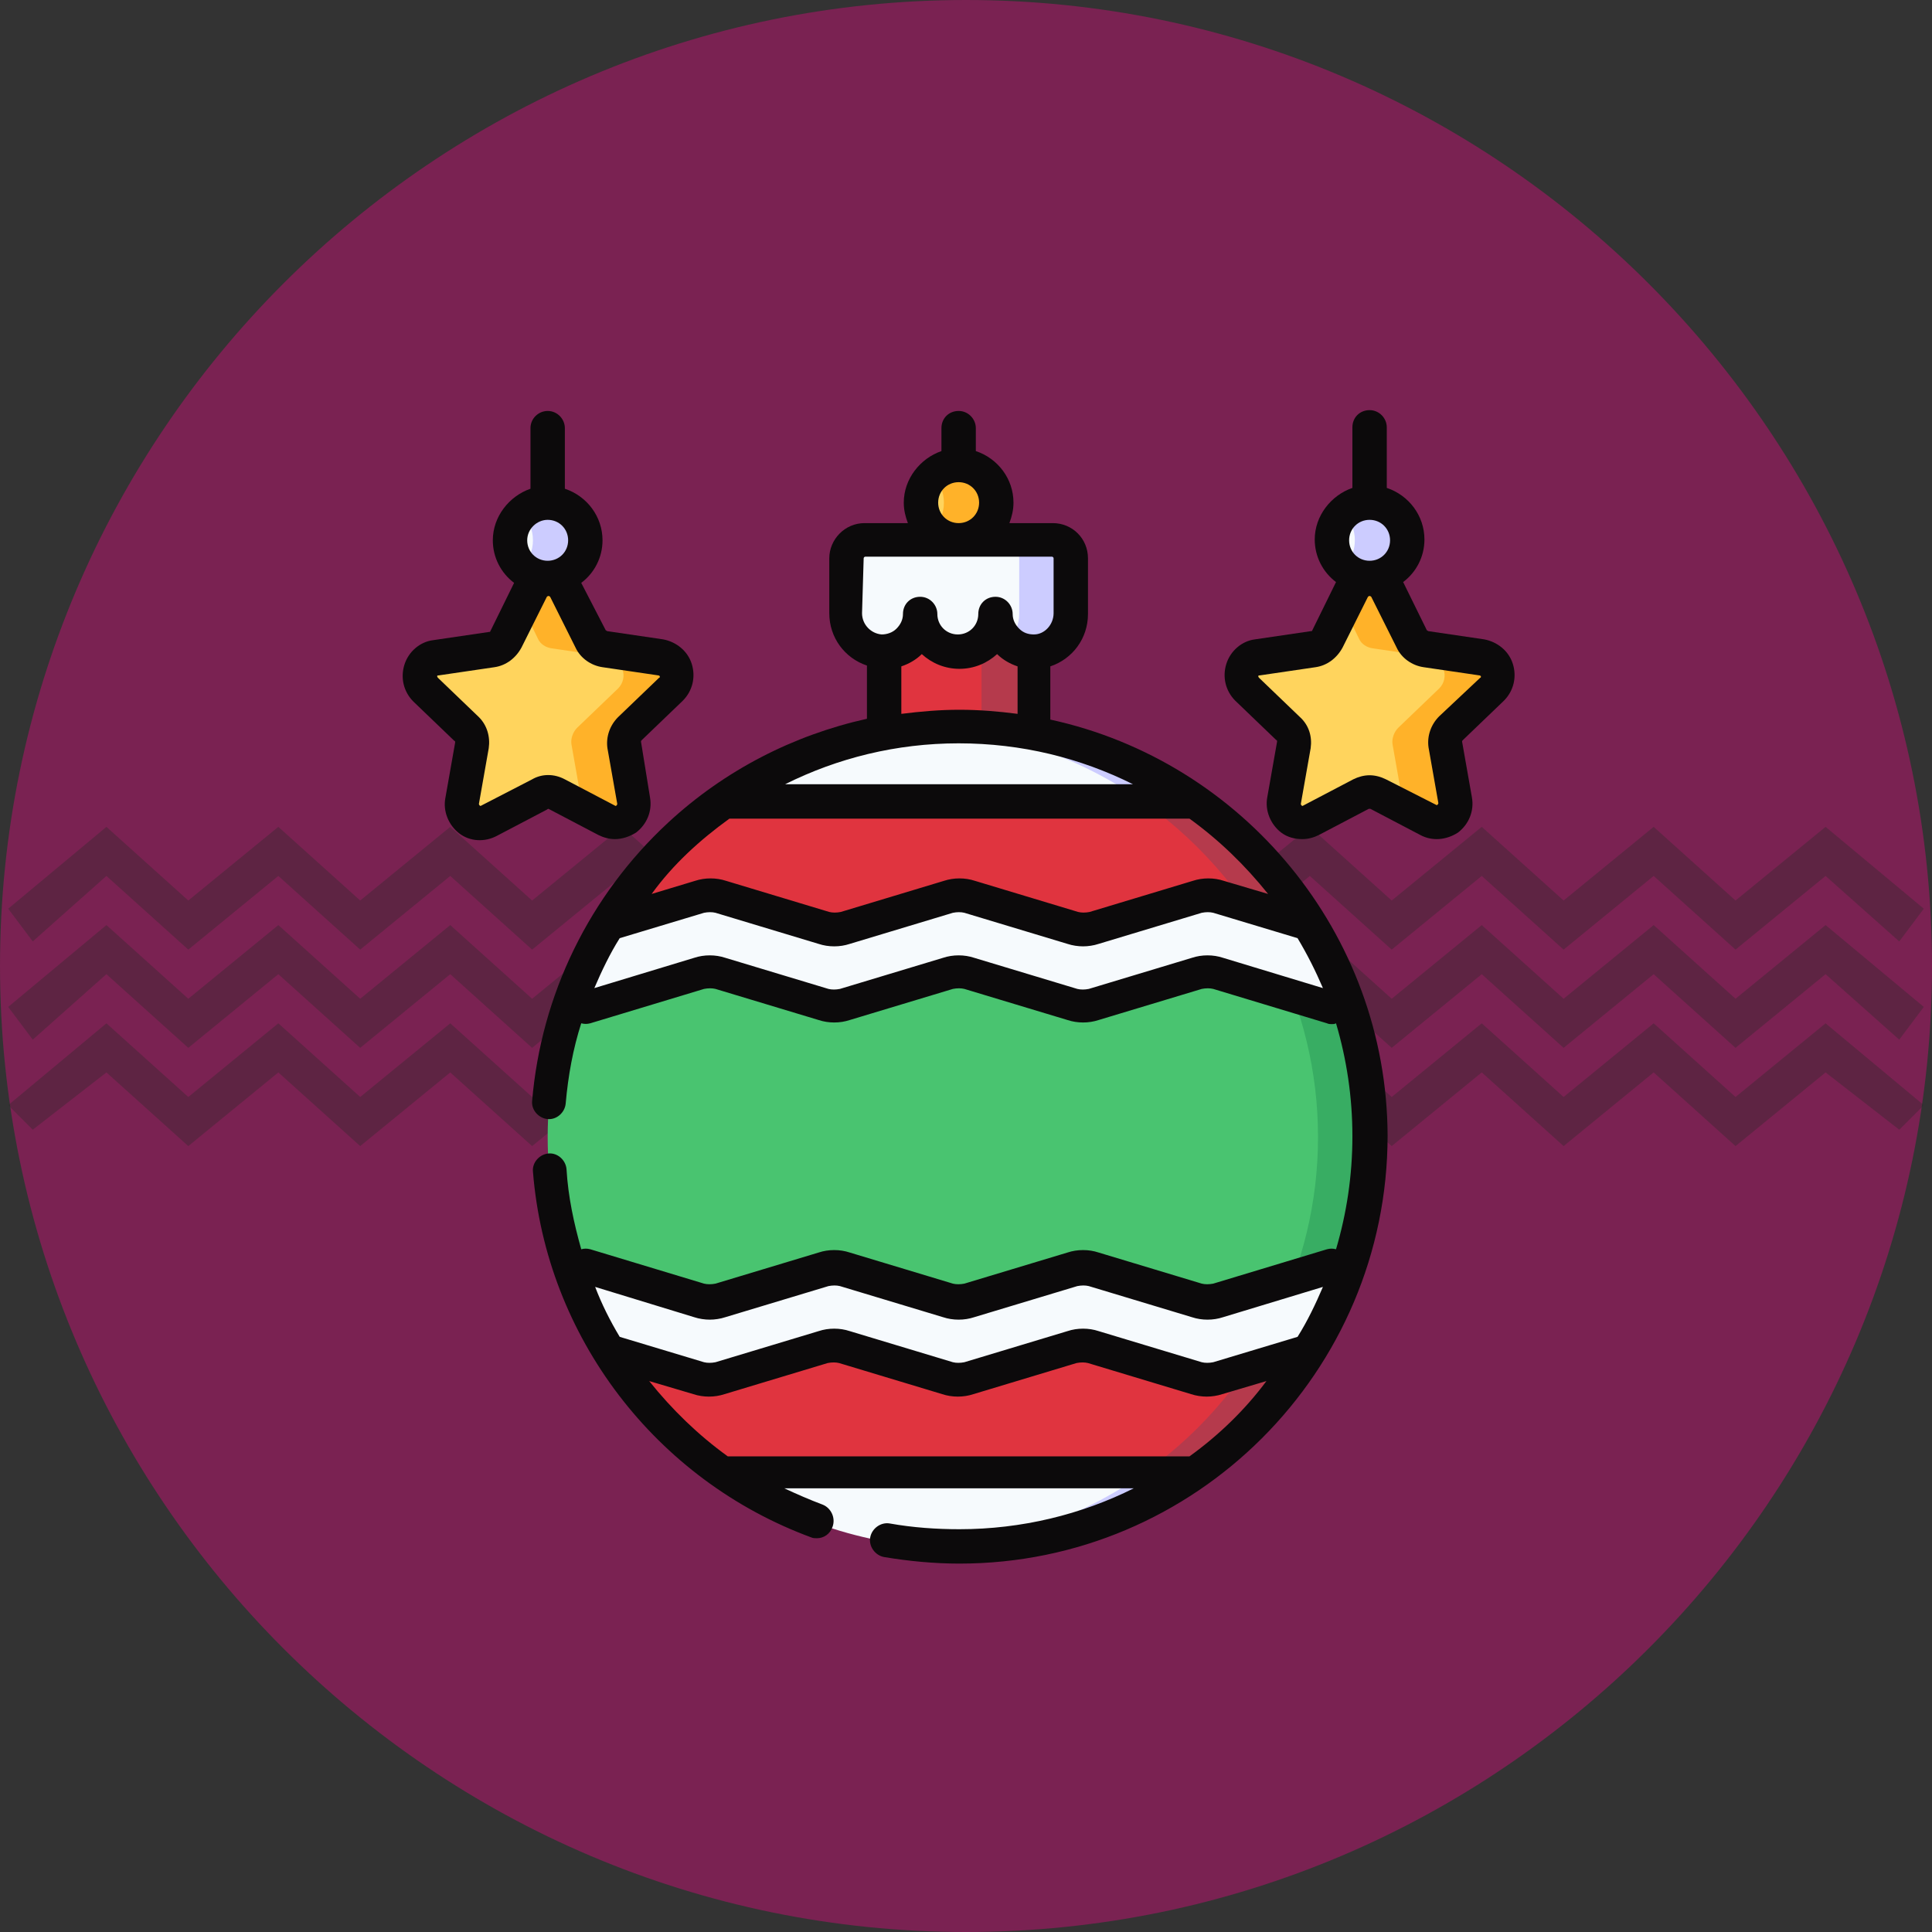 <?xml version="1.0" encoding="utf-8"?>
<!-- Generator: Adobe Illustrator 24.0.2, SVG Export Plug-In . SVG Version: 6.00 Build 0)  -->
<svg version="1.1" id="Слой_1" xmlns="http://www.w3.org/2000/svg" xmlns:xlink="http://www.w3.org/1999/xlink" x="0px" y="0px"
	 width="236px" height="236px" viewBox="0 0 236 236" style="enable-background:new 0 0 236 236;" xml:space="preserve">
<rect x="0" y="0" width="236" height="236" fill="#333333" stroke="none"/>
<style type="text/css">
	.st0{fill-rule:evenodd;clip-rule:evenodd;fill:#E5097F;fill-opacity:0.4;}
	.st1{fill:#2B2A29;fill-opacity:0.349;}
	.st2{fill:#E0343F;}
	.st3{fill:#B53A4C;}
	.st4{fill:#49C470;}
	.st5{fill:#38AD63;}
	.st6{fill:#F6FAFD;}
	.st7{fill:#FFD45D;}
	.st8{fill:#FFB229;}
	.st9{fill:#CCCCFF;}
	.st10{fill:#0C0A0B;}
</style>
<g id="_2014089614464">
</g>
<g id="_2014089614368">
</g>
<g id="_2014089616064">
</g>
<g id="_2014089615680">
</g>
<g id="_2014089612224">
</g>
<g id="_2014089612064">
</g>
<g id="_2014089613952">
</g>
<g id="_2014089612384">
</g>
<g id="_2014089613600">
</g>
<g id="_2014089613248">
</g>
<g id="_2014089612512">
</g>
<g id="_2014089610912">
</g>
<g id="_2014089611264">
</g>
<g id="_2014089612032">
</g>
<g id="_2014089610336">
</g>
<g id="_2014089611648">
</g>
<g id="_2014089611776">
</g>
<g id="_2014089608672">
</g>
<g id="_2014089609600">
</g>
<g id="_2014089609920">
</g>
<g id="_2014089609664">
</g>
<g id="_2014089609248">
</g>
<g id="_2014089609120">
</g>
<g id="_2014089606976">
</g>
<g id="_2014089606368">
</g>
<g id="_2014089607648">
</g>
<g id="_2014089607744">
</g>
<g id="_2014089607520">
</g>
<g id="_2014089606336">
</g>
<g id="_2014089606304">
</g>
<g id="_2014089605760">
</g>
<g id="_2014089604096">
</g>
<g id="_2014089605152">
</g>
<g id="_2014089605472">
</g>
<g id="_2014089604224">
</g>
<g id="_2014089605440">
</g>
<g id="_2014089602720">
</g>
<g id="_2014089602208">
</g>
<g id="_2014089603840">
</g>
<g id="_2014089602336">
</g>
<g id="_2014089603200">
</g>
<g id="_2014089603456">
</g>
<g id="_2014089602912">
</g>
<g id="_2014089601248">
</g>
<g id="_2014089601792">
</g>
<g id="_2014089600768">
</g>
<g id="_2014089601344">
</g>
<g id="_2014089600864">
</g>
<g id="_2014089600672">
</g>
<g id="_2014089598048">
</g>
<g id="_2014089598208">
</g>
<g id="_2014089598400">
</g>
<g id="_2014089599456">
</g>
<g id="_2014089598432">
</g>
<g id="_2014089598848">
</g>
<g id="_2014089596672">
</g>
<g id="_2014089595680">
</g>
<g id="_2014089596288">
</g>
<g id="_2014089595808">
</g>
<g id="_2014089596960">
</g>
<g id="_2014089597280">
</g>
<g id="_2014089597376">
</g>
<g id="_2014089594592">
</g>
<g id="_2014089594048">
</g>
<g id="_2014089595392">
</g>
<g id="_2014089594912">
</g>
<g id="_2014089594112">
</g>
<g id="_2014089594976">
</g>
<g id="_2014089592608">
</g>
<g id="_2014089593216">
</g>
<g id="_2014089592800">
</g>
<g id="_2014089592032">
</g>
<g id="_2014089591968">
</g>
<g id="_2014089592480">
</g>
<g id="_2014089593312">
</g>
<g id="_2014089590720">
</g>
<g id="_2014089590688">
</g>
<g id="_2014089589984">
</g>
<g id="_2014089591072">
</g>
<g id="_2014089590048">
</g>
<g id="_2014089589920">
</g>
<g id="_2014089589472">
</g>
<g id="_2014089587584">
</g>
<g id="_2014089588416">
</g>
<g id="_2014089589184">
</g>
<g id="_2014089588768">
</g>
<g id="_2014089587968">
</g>
<g id="_2013341203120">
</g>
<g id="_2013970046960">
</g>
<g id="_2013970737232">
</g>
<path class="st0" d="M118,236C53,236,0,183,0,118S53,0,118,0s118,53,118,118S183,236,118,236z"/>
<g id="_2013974447408">
	<g>
		<g>
			<polygon class="st1" points="107,116 97,107 86,116 76,107 65,116 55,107 44,116 34,107 23,116 13,107 4,115 1,111 13,101 
				23,110 34,101 44,110 55,101 65,110 76,101 86,110 97,101 107,110 118,101 122,105 122,111 118,107 			"/>
		</g>
		<g>
			<polygon class="st1" points="107,128 97,119 86,128 76,119 65,128 55,119 44,128 34,119 23,128 13,119 4,127 1,123 13,113 
				23,122 34,113 44,122 55,113 65,122 76,113 86,122 97,113 107,122 118,113 122,117 122,122 118,119 			"/>
		</g>
		<g>
			<polygon class="st1" points="107,140 97,131 86,140 76,131 65,140 55,131 44,140 34,131 23,140 13,131 4,138 1,135 13,125 
				23,134 34,125 44,134 55,125 65,134 76,125 86,134 97,125 107,134 118,125 122,128 122,134 118,131 			"/>
		</g>
	</g>
	<g>
		<g>
			<polygon class="st1" points="128,116 139,107 149,116 160,107 170,116 181,107 191,116 202,107 212,116 223,107 232,115 235,111 
				223,101 212,110 202,101 191,110 181,101 170,110 160,101 149,110 139,101 128,110 118,101 114,105 114,111 118,107 			"/>
		</g>
		<g>
			<polygon class="st1" points="128,128 139,119 149,128 160,119 170,128 181,119 191,128 202,119 212,128 223,119 232,127 235,123 
				223,113 212,122 202,113 191,122 181,113 170,122 160,113 149,122 139,113 128,122 118,113 114,117 114,122 118,119 			"/>
		</g>
		<g>
			<polygon class="st1" points="128,140 139,131 149,140 160,131 170,140 181,131 191,140 202,131 212,140 223,131 232,138 235,135 
				223,125 212,134 202,125 191,134 181,125 170,134 160,125 149,134 139,125 128,134 118,125 114,128 114,134 118,131 			"/>
		</g>
	</g>
</g>
<g>
	<g>
		<path class="st2" d="M160.7,116.7l-0.8-3.9c-3.6-5.9-8.4-11-14-14.9L117,95.1l-28.7,2.8c-5.6,4-10.4,9.1-14,14.9l-0.8,3.9H160.7
			L160.7,116.7z"/>
		<path class="st2" d="M73.5,161.2l0.8,3.9c3.6,5.9,8.4,11,14,14.9l28.9,2.8l28.9-2.8c5.6-4,10.4-9,14-14.9l0.8-3.9H73.5z"/>
	</g>
	<g>
		<g>
			<path class="st3" d="M146,97.9l-7.4-0.7c7.3,4.9,13.3,11.6,17.2,19.5h5l-0.8-3.9C156.4,106.9,151.6,101.9,146,97.9L146,97.9z"/>
		</g>
		<path class="st3" d="M146,180c5.6-4,10.4-9,14-14.9l0.8-3.9h-5c-3.9,7.9-9.9,14.7-17.2,19.5L146,180z"/>
	</g>
</g>
<path class="st4" d="M66.9,138.9c0,5.7,1,11.2,2.7,16.3l3.8,5.9h87.3l3.8-5.9c1.8-5.1,2.7-10.6,2.7-16.3s-1-11.2-2.7-16.3l-3.8-5.9
	H73.5l-3.8,5.9C67.9,127.7,66.9,133.2,66.9,138.9L66.9,138.9z"/>
<path class="st5" d="M155.8,116.7c3.3,6.7,5.2,14.2,5.2,22.2s-1.9,15.5-5.2,22.2h6.3c3.3-6.7,5.2-14.2,5.2-22.2s-1.9-15.5-5.2-22.2
	H155.8z"/>
<path class="st2" d="M108,74.8h18.2v15.7H108V74.8z"/>
<ellipse class="st6" cx="167.3" cy="65.9" rx="4.6" ry="4.6"/>
<path class="st7" d="M169.3,71.8l3.1,6.2c0.3,0.7,1,1.1,1.7,1.2l6.8,1c1.9,0.3,2.6,2.6,1.3,3.9l-5,4.8c-0.5,0.5-0.8,1.3-0.7,2
	l1.2,6.8c0.3,1.9-1.6,3.3-3.3,2.4l-6.1-3.2c-0.7-0.3-1.5-0.3-2.1,0l-6.1,3.2c-1.7,0.9-3.6-0.5-3.3-2.4l1.2-6.8
	c0.1-0.7-0.1-1.5-0.7-2l-5-4.8c-1.4-1.3-0.6-3.6,1.3-3.9l6.8-1c0.7-0.1,1.4-0.6,1.7-1.2l3.1-6.2C166.1,70.1,168.5,70.1,169.3,71.8
	L169.3,71.8z"/>
<path class="st8" d="M182.2,84.1c1.4-1.3,0.6-3.6-1.3-3.9l-6.8-1c-0.7-0.1-1.4-0.6-1.7-1.2l-3.1-6.2c-0.8-1.7-3.3-1.7-4.1,0
	l-1.1,2.3L166,78c0.3,0.7,1,1.1,1.7,1.2l6.8,1c1.9,0.3,2.6,2.6,1.3,3.9l-5,4.8c-0.5,0.5-0.8,1.3-0.7,2l1.2,6.8c0,0.3,0,0.6,0,0.8
	l3,1.6c1.7,0.9,3.6-0.5,3.3-2.4l-1.2-6.8c-0.1-0.7,0.1-1.5,0.7-2L182.2,84.1z"/>
<path class="st9" d="M167.3,61.4c-1.2,0-2.3,0.5-3.2,1.3c0.9,0.8,1.4,2,1.4,3.3s-0.5,2.5-1.4,3.3c0.8,0.8,1.9,1.3,3.2,1.3
	c2.5,0,4.6-2,4.6-4.6C171.9,63.4,169.8,61.4,167.3,61.4z"/>
<path class="st3" d="M119.9,74.8h6.3v15.7h-6.3V74.8z"/>
<path class="st6" d="M117.1,189.1c10.7,0,20.7-3.4,28.9-9.1H88.3C96.4,185.8,106.4,189.1,117.1,189.1z"/>
<path class="st6" d="M88.3,97.9H146c-8.2-5.7-18.1-9.1-28.9-9.1S96.4,92.1,88.3,97.9z"/>
<path class="st9" d="M117.1,88.8c-1.1,0-2.1,0-3.2,0.1l0,0c9.5,0.6,18.3,3.8,25.7,9h6.3C137.8,92.1,127.9,88.8,117.1,88.8
	L117.1,88.8z"/>
<path class="st9" d="M146,180h-6.3c-7.4,5.2-16.2,8.4-25.7,9l0,0c1,0.1,2.1,0.1,3.2,0.1C127.9,189.1,137.8,185.8,146,180z"/>
<path class="st6" d="M160,112.8L160,112.8l-11.1-3.3c-0.9-0.3-1.8-0.3-2.6,0l-12.6,3.8c-0.9,0.3-1.8,0.3-2.6,0l-12.6-3.8
	c-0.9-0.3-1.8-0.3-2.6,0l-12.6,3.8c-0.9,0.3-1.8,0.3-2.6,0l-12.6-3.8c-0.9-0.3-1.8-0.3-2.6,0l-11.2,3.3c-1.9,3.1-3.4,6.3-4.6,9.8
	l0.6,0.2c0.8,0.2,1.7,0.2,2.5,0l12.6-3.8c0.9-0.3,1.8-0.3,2.6,0l12.6,3.8c0.9,0.3,1.8,0.3,2.6,0l12.6-3.8c0.9-0.3,1.8-0.3,2.6,0
	l12.6,3.8c0.9,0.3,1.8,0.3,2.6,0l12.6-3.8c0.9-0.3,1.8-0.3,2.6,0l12.6,3.8c0.8,0.2,1.7,0.2,2.5,0l0.6-0.2l0,0
	C163.4,119.2,161.8,115.9,160,112.8L160,112.8z"/>
<path class="st6" d="M164.6,155.3l-0.6-0.2c-0.8-0.2-1.7-0.2-2.5,0l-12.6,3.8c-0.9,0.3-1.8,0.3-2.6,0l-12.6-3.8
	c-0.9-0.3-1.8-0.3-2.6,0l-12.6,3.8c-0.9,0.3-1.8,0.3-2.6,0l-12.6-3.8c-0.9-0.3-1.8-0.3-2.6,0l-12.6,3.8c-0.9,0.3-1.8,0.3-2.6,0
	l-12.6-3.8c-0.8-0.2-1.7-0.2-2.5,0l-0.6,0.2c1.2,3.5,2.7,6.7,4.6,9.8l11.1,3.3c0.9,0.3,1.8,0.3,2.6,0l12.6-3.8
	c0.9-0.3,1.8-0.3,2.6,0l12.6,3.8c0.9,0.3,1.8,0.3,2.6,0l12.6-3.8c0.9-0.3,1.8-0.3,2.6,0l12.6,3.8c0.9,0.3,1.8,0.3,2.6,0l11.1-3.3
	l0,0C161.8,162,163.4,158.7,164.6,155.3L164.6,155.3z"/>
<path class="st6" d="M128.5,66h-22.8c-1.3,0-2.3,1-2.3,2.3V75c0,2.4,1.9,4.5,4.3,4.7c2.1,0.1,3.7-1.2,4.3-3c0.1-0.2,0.3-0.4,0.5-0.4
	s0.5,0.2,0.6,0.4c0.6,1.8,2,3,4,3s3.4-1.3,4-3c0.1-0.2,0.3-0.4,0.6-0.4c0.2,0,0.5,0.2,0.5,0.4c0.6,1.8,2.2,3.1,4.3,3
	c2.4-0.1,4.3-2.2,4.3-4.7v-6.8C130.8,67,129.8,66,128.5,66L128.5,66z"/>
<g>
	<g>
		<path class="st9" d="M128.5,66h-6.3c1.3,0,2.3,1,2.3,2.3V75c0,1.3-0.5,2.4-1.3,3.3c0.8,0.9,2,1.5,3.4,1.4c2.4-0.1,4.3-2.2,4.3-4.7
			v-6.8C130.8,67,129.8,66,128.5,66L128.5,66z"/>
	</g>
</g>
<ellipse class="st7" cx="117.1" cy="61.4" rx="4.6" ry="4.6"/>
<path class="st8" d="M117.1,56.8c-1.2,0-2.3,0.5-3.2,1.3c0.9,0.8,1.4,2,1.4,3.3s-0.5,2.5-1.4,3.3c0.8,0.8,1.9,1.3,3.2,1.3
	c2.5,0,4.6-2,4.6-4.6C121.7,58.9,119.6,56.8,117.1,56.8z"/>
<ellipse class="st6" cx="66.9" cy="66" rx="4.6" ry="4.6"/>
<path class="st7" d="M69,71.8l3.1,6.2c0.3,0.7,1,1.1,1.7,1.2l6.8,1c1.9,0.3,2.6,2.6,1.3,3.9l-5,4.8c-0.5,0.5-0.8,1.3-0.7,2l1.2,6.8
	c0.3,1.9-1.6,3.3-3.3,2.4L68,96.9c-0.7-0.3-1.5-0.3-2.1,0l-6.1,3.2c-1.7,0.9-3.6-0.5-3.3-2.4l1.2-6.8c0.1-0.7-0.1-1.5-0.7-2l-5-4.8
	c-1.4-1.3-0.6-3.6,1.3-3.9l6.8-1c0.7-0.1,1.4-0.6,1.7-1.2l3.1-6.2C65.7,70.1,68.1,70.1,69,71.8L69,71.8z"/>
<path class="st8" d="M81.9,84.1c1.4-1.3,0.6-3.6-1.3-3.9l-6.8-1c-0.7-0.1-1.4-0.6-1.7-1.2L69,71.8c-0.8-1.7-3.3-1.7-4.1,0l-1.1,2.3
	l1.9,3.9c0.3,0.7,1,1.1,1.7,1.2l6.8,1c1.9,0.3,2.6,2.6,1.3,3.9l-5,4.8c-0.5,0.5-0.8,1.3-0.7,2l1.2,6.8c0,0.3,0,0.6,0,0.8l3,1.6
	c1.7,0.9,3.6-0.5,3.3-2.4l-1-6.7c-0.1-0.7,0.1-1.5,0.7-2L81.9,84.1z"/>
<path class="st9" d="M66.9,61.4c-1.2,0-2.3,0.5-3.2,1.3c0.9,0.8,1.4,2,1.4,3.3s-0.5,2.5-1.4,3.3c0.8,0.8,1.9,1.3,3.2,1.3
	c2.5,0,4.6-2,4.6-4.6C71.5,63.4,69.4,61.4,66.9,61.4z"/>
<path class="st10" d="M128.3,87.9v-6.5c2.7-0.9,4.6-3.4,4.6-6.4v-6.8c0-2.4-1.9-4.3-4.3-4.3h-5.3c0.3-0.8,0.5-1.6,0.5-2.5
	c0-2.9-1.9-5.4-4.6-6.3v-2.8c0-1.1-0.9-2.1-2.1-2.1s-2.1,0.9-2.1,2.1v2.8c-2.6,0.9-4.6,3.4-4.6,6.3c0,0.9,0.2,1.7,0.5,2.5h-5.3
	c-2.4,0-4.3,2-4.3,4.3v6.7c0,3,1.9,5.5,4.6,6.4v6.5c-9,2-17.4,6.3-24.3,12.7c-9.6,8.9-15.5,21-16.6,34c-0.1,1.1,0.8,2.1,1.9,2.2
	c1.1,0.1,2.1-0.8,2.2-1.9c0.3-3.4,0.9-6.7,1.9-9.8c0.4,0.1,0.7,0.1,1.1,0l13.9-4.2c0.5-0.1,1-0.1,1.4,0l12.6,3.8
	c1.2,0.4,2.6,0.4,3.8,0l12.6-3.8c0.5-0.1,1-0.1,1.4,0l12.6,3.8c1.2,0.4,2.6,0.4,3.8,0l12.6-3.8c0.5-0.1,1-0.1,1.4,0l13.9,4.2
	c0.2,0.1,0.4,0.1,0.6,0.1c0.2,0,0.3,0,0.5-0.1c1.3,4.4,2,9,2,13.8s-0.7,9.4-2,13.8c-0.4-0.1-0.7-0.1-1.1,0l-13.9,4.2
	c-0.5,0.1-1,0.1-1.4,0l-12.6-3.8c-1.2-0.4-2.6-0.4-3.8,0l-12.6,3.8c-0.5,0.1-1,0.1-1.4,0l-12.6-3.8c-1.2-0.4-2.6-0.4-3.8,0
	l-12.6,3.8c-0.5,0.1-1,0.1-1.4,0l-13.9-4.2c-0.4-0.1-0.7-0.1-1.1,0c-0.9-3.2-1.6-6.4-1.8-9.8c-0.1-1.1-1.1-2-2.2-1.9s-2,1.1-1.9,2.2
	c1.6,20.2,15,37.7,34,44.7c0.2,0.1,0.5,0.1,0.7,0.1c0.8,0,1.6-0.5,1.9-1.4c0.4-1.1-0.2-2.3-1.2-2.7c-1.6-0.6-3.2-1.3-4.7-2h42.7
	c-6.4,3.2-13.7,5-21.3,5c-2.8,0-5.7-0.2-8.5-0.7c-1.1-0.2-2.2,0.6-2.4,1.7c-0.2,1.1,0.6,2.2,1.7,2.4c3,0.5,6.1,0.8,9.2,0.8
	c28.8,0,52.3-23.4,52.3-52.3C169.4,114,151.8,93,128.3,87.9L128.3,87.9z M117.1,90.8c7.7,0,14.9,1.8,21.3,5H95.9
	C102.3,92.6,109.5,90.8,117.1,90.8z M114.6,61.4c0-1.4,1.1-2.5,2.5-2.5s2.5,1.1,2.5,2.5s-1.1,2.5-2.5,2.5S114.6,62.8,114.6,61.4
	L114.6,61.4z M105.5,68.2c0-0.1,0.1-0.2,0.2-0.2h22.8c0.1,0,0.2,0.1,0.2,0.2v6.7c0,1.4-1.1,2.6-2.4,2.6c-0.7,0-1.3-0.2-1.8-0.7
	s-0.8-1.1-0.8-1.8c0-1.1-0.9-2.1-2.1-2.1s-2.1,0.9-2.1,2.1c0,1.4-1.1,2.5-2.5,2.5s-2.5-1.1-2.5-2.5c0-1.1-0.9-2.1-2.1-2.1
	s-2.1,0.9-2.1,2.1c0,0.7-0.3,1.3-0.8,1.8s-1.2,0.7-1.8,0.7c-1.3-0.1-2.4-1.2-2.4-2.6L105.5,68.2z M110.1,81.4
	c0.9-0.3,1.8-0.8,2.5-1.5c1.2,1.1,2.8,1.8,4.6,1.8c1.8,0,3.4-0.7,4.6-1.8c0.7,0.7,1.6,1.2,2.5,1.5v5.8c-2.3-0.3-4.7-0.5-7.1-0.5
	s-4.7,0.2-7.1,0.5V81.4z M89.1,100h56.2c3.6,2.6,6.8,5.7,9.6,9.2l-5.4-1.6c-1.2-0.4-2.6-0.4-3.8,0l-12.6,3.8c-0.5,0.1-1,0.1-1.4,0
	l-12.6-3.8c-1.2-0.4-2.6-0.4-3.8,0l-12.6,3.8c-0.5,0.1-1,0.1-1.4,0l-12.6-3.8c-1.2-0.4-2.6-0.4-3.8,0l-5.3,1.6
	C82.2,105.6,85.5,102.6,89.1,100L89.1,100z M149.4,117c-1.2-0.4-2.6-0.4-3.8,0l-12.6,3.8c-0.5,0.1-1,0.1-1.4,0L119,117
	c-1.2-0.4-2.6-0.4-3.8,0l-12.6,3.8c-0.5,0.1-1,0.1-1.4,0L88.6,117c-1.2-0.4-2.6-0.4-3.8,0l-12.2,3.7c0.9-2.1,1.9-4.2,3.1-6.1
	l10.3-3.1c0.5-0.1,1-0.1,1.4,0l12.6,3.8c1.2,0.4,2.6,0.4,3.8,0l12.6-3.8c0.5-0.1,1-0.1,1.4,0l12.6,3.8c0.6,0.2,1.3,0.3,1.9,0.3
	c0.6,0,1.3-0.1,1.9-0.3l12.6-3.8c0.5-0.1,1-0.1,1.4,0l10.3,3.1c1.2,2,2.2,4,3.1,6.1L149.4,117z M84.8,160.9c0.6,0.2,1.3,0.3,1.9,0.3
	s1.3-0.1,1.9-0.3l12.6-3.8c0.5-0.1,1-0.1,1.4,0l12.6,3.8c1.2,0.4,2.6,0.4,3.8,0l12.6-3.8c0.5-0.1,1-0.1,1.4,0l12.6,3.8
	c1.2,0.4,2.6,0.4,3.8,0l12.2-3.7c-0.9,2.1-1.9,4.2-3.1,6.1l-10.3,3.1c-0.5,0.1-1,0.1-1.4,0l-12.6-3.8c-1.2-0.4-2.6-0.4-3.8,0
	l-12.6,3.8c-0.5,0.1-1,0.1-1.4,0l-12.6-3.8c-1.2-0.4-2.6-0.4-3.8,0l-12.6,3.8c-0.5,0.1-1,0.1-1.4,0l-10.3-3.1c-1.2-2-2.2-4-3-6.1
	L84.8,160.9z M145.3,177.9H88.9c-3.6-2.6-6.8-5.7-9.6-9.2l5.4,1.6c1.2,0.4,2.6,0.4,3.8,0l12.6-3.8c0.5-0.1,1-0.1,1.4,0l12.6,3.8
	c1.2,0.4,2.6,0.4,3.8,0l12.6-3.8c0.5-0.1,1-0.1,1.4,0l12.6,3.8c0.6,0.2,1.3,0.3,1.9,0.3c0.6,0,1.3-0.1,1.9-0.3l5.4-1.6
	C152.1,172.2,148.9,175.3,145.3,177.9L145.3,177.9z"/>
<path class="st10" d="M67,98.8l6.1,3.2c0.6,0.3,1.3,0.5,2,0.5c0.9,0,1.8-0.3,2.6-0.8c1.3-1,2-2.6,1.7-4.3l-1.1-6.8
	c0-0.1,0-0.1,0.1-0.2l5-4.8c1.2-1.2,1.6-2.9,1.1-4.5s-1.9-2.7-3.5-3l-6.8-1c-0.1,0-0.1-0.1-0.2-0.1l-3-5.8c1.6-1.2,2.6-3.1,2.6-5.2
	c0-2.9-1.9-5.4-4.6-6.3v-7.4c0-1.1-0.9-2.1-2.1-2.1c-1.1,0-2.1,0.9-2.1,2.1v7.4c-2.6,0.9-4.6,3.4-4.6,6.3c0,2.1,1,4,2.6,5.2
	l-2.9,5.9c0,0.1-0.1,0.1-0.2,0.1l-6.8,1c-1.6,0.2-3,1.4-3.5,3s-0.1,3.3,1.1,4.5l5,4.8c0.1,0,0.1,0.1,0.1,0.2l-1.2,6.8
	c-0.3,1.6,0.4,3.3,1.7,4.3s3.1,1.1,4.6,0.3l6.1-3.2C66.9,98.8,67,98.8,67,98.8z M66.9,63.5c1.4,0,2.5,1.1,2.5,2.5s-1.1,2.5-2.5,2.5
	s-2.5-1.1-2.5-2.5S65.6,63.5,66.9,63.5z M58.8,98.4c0,0-0.1,0.1-0.2,0c-0.1-0.1-0.1-0.2-0.1-0.2l1.2-6.8c0.2-1.4-0.2-2.8-1.2-3.8
	l-5-4.8c0,0-0.1-0.1-0.1-0.2s0.1-0.1,0.2-0.1l6.8-1c1.4-0.2,2.6-1.1,3.3-2.4l3.1-6.2c0,0,0.1-0.1,0.2-0.1s0.2,0.1,0.2,0.1l3.1,6.2
	c0.6,1.3,1.9,2.2,3.3,2.4l6.8,1c0,0,0.1,0,0.2,0.1c0,0.1,0,0.2-0.1,0.2l-5,4.8c-1,1-1.5,2.4-1.3,3.8l1.2,6.8c0,0,0,0.1-0.1,0.2
	s-0.2,0-0.2,0L69,95.2c-1.3-0.7-2.8-0.7-4,0L58.8,98.4z"/>
<path class="st10" d="M183.7,85.6c1.2-1.2,1.6-2.9,1.1-4.5s-1.9-2.7-3.5-3l-6.8-1c-0.1,0-0.1-0.1-0.2-0.1l-2.9-5.9
	c1.6-1.2,2.6-3.1,2.6-5.2c0-2.9-1.9-5.4-4.6-6.3v-7.4c0-1.1-0.9-2.1-2.1-2.1s-2.1,0.9-2.1,2.1v7.4c-2.6,0.9-4.6,3.4-4.6,6.3
	c0,2.1,1,4,2.6,5.2l-2.9,5.9c0,0.1-0.1,0.1-0.2,0.1l-6.8,1c-1.6,0.2-3,1.4-3.5,3s-0.1,3.3,1.1,4.5l5,4.8c0.1,0,0.1,0.1,0.1,0.2
	l-1.2,6.8c-0.3,1.6,0.4,3.3,1.7,4.3c0.8,0.6,1.7,0.8,2.6,0.8c0.7,0,1.4-0.2,2-0.5l6.1-3.2c0.1,0,0.1,0,0.2,0l6.1,3.2
	c1.5,0.8,3.2,0.6,4.6-0.3c1.3-1,2-2.6,1.7-4.3l-1.2-6.8c0-0.1,0-0.1,0.1-0.2L183.7,85.6z M167.3,63.5c1.4,0,2.5,1.1,2.5,2.5
	s-1.1,2.5-2.5,2.5s-2.5-1.1-2.5-2.5S165.9,63.5,167.3,63.5z M175.8,87.5c-1,1-1.5,2.4-1.3,3.8l1.2,6.8c0,0,0,0.1-0.1,0.2
	s-0.2,0-0.2,0l-6.1-3.1c-0.6-0.3-1.3-0.5-2-0.5s-1.4,0.2-2,0.5l-6.1,3.2c0,0-0.1,0.1-0.2,0c-0.1-0.1-0.1-0.2-0.1-0.2l1.2-6.8
	c0.2-1.4-0.2-2.8-1.3-3.8l-5-4.8c0,0-0.1-0.1-0.1-0.2s0.1-0.1,0.2-0.1l6.8-1c1.4-0.2,2.6-1.1,3.3-2.4l3.1-6.2c0,0,0.1-0.1,0.2-0.1
	s0.2,0.1,0.2,0.1l3.1,6.2c0.6,1.3,1.9,2.2,3.3,2.4l6.8,1c0,0,0.1,0,0.2,0.1c0,0.1,0,0.2-0.1,0.2L175.8,87.5z"/>
</svg>
